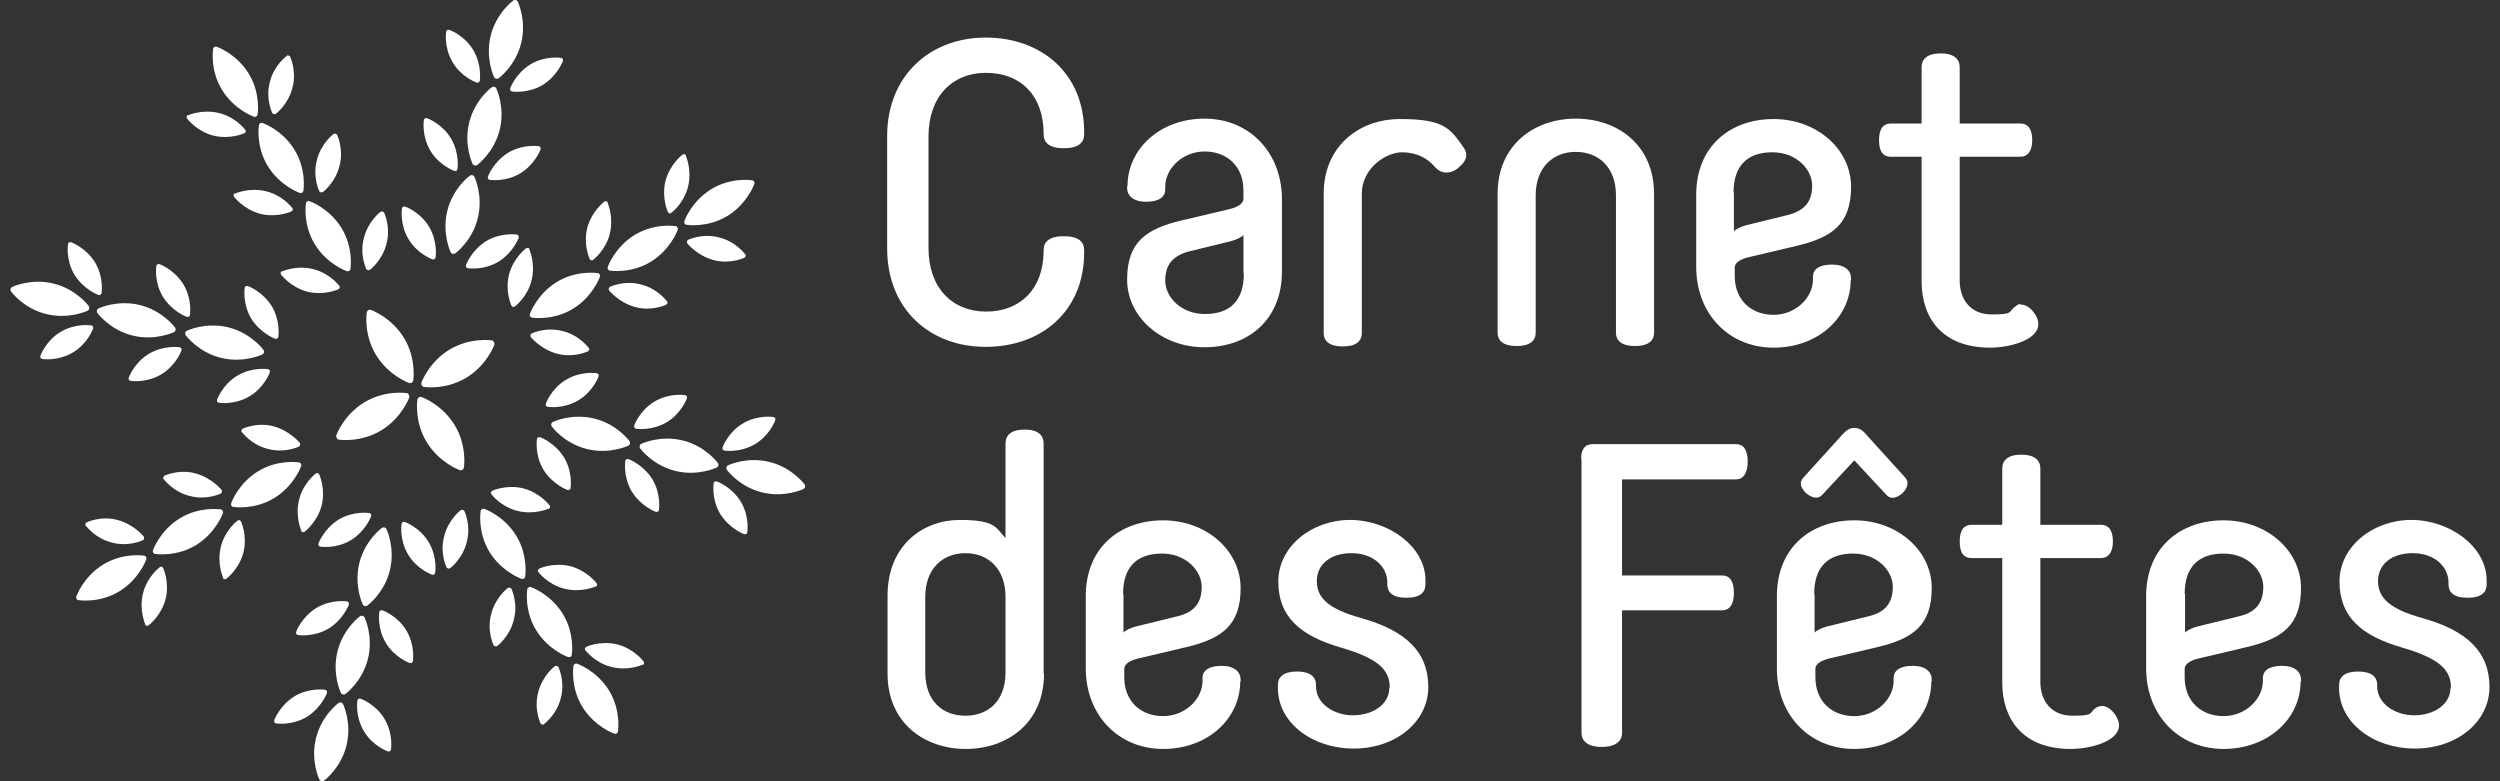 <svg width="224" height="70" viewBox="0 0 224 70" fill="none" xmlns="http://www.w3.org/2000/svg">
<rect x="0" y="0" width="224" height="70" fill="#333333" stroke="none"/>
<path d="M79.489 12.192C79.489 6.78 83.339 3.366 88.314 3.366C93.29 3.366 97.14 6.562 97.14 11.829V12.046C97.14 12.773 96.631 13.281 95.324 13.281C94.016 13.281 93.508 12.773 93.508 12.046V11.901C93.472 8.487 91.401 6.526 88.351 6.526C85.3 6.526 83.193 8.669 83.193 12.228V22.216C83.193 25.811 85.336 27.918 88.351 27.918C91.365 27.918 93.472 25.957 93.508 22.543V22.397C93.508 21.671 94.016 21.163 95.324 21.163C96.631 21.163 97.14 21.671 97.14 22.397V22.615C97.14 27.881 93.326 31.078 88.314 31.078C83.302 31.078 79.489 27.7 79.489 22.252V12.119V12.192Z" fill="white"/>
<path d="M101.026 16.659C101.026 13.39 103.895 10.63 107.927 10.63C111.958 10.63 114.863 13.681 114.863 17.858V24.322C114.863 28.68 111.813 31.114 107.927 31.114C104.04 31.114 100.99 28.39 100.99 25.049C100.99 21.707 102.66 20.509 105.893 19.746L109.888 18.802C110.759 18.62 111.413 18.33 111.413 17.785V17.058C111.413 14.843 109.888 13.572 107.927 13.572C105.965 13.572 104.404 15.097 104.404 16.732V16.986C104.404 17.64 103.859 18.075 102.697 18.075C101.534 18.075 100.99 17.531 100.99 16.841V16.586V16.659H101.026ZM111.413 24.54V21.053C111.232 21.271 110.723 21.489 110.324 21.598L106.474 22.543C105.057 22.942 104.404 23.741 104.404 25.158C104.404 26.574 105.784 28.136 107.963 28.136C110.142 28.136 111.449 27.01 111.449 24.504H111.413V24.54Z" fill="white"/>
<path d="M130.699 15.025C129.936 15.642 129.137 15.569 128.628 15.025C127.938 14.189 126.958 13.645 125.614 13.645C124.27 13.645 122.018 14.988 122.018 17.385V29.843C122.018 30.533 121.546 31.041 120.311 31.041C119.077 31.041 118.604 30.533 118.604 29.843V17.313C118.604 13.318 121.546 10.666 125.469 10.666C129.391 10.666 129.936 11.502 131.134 13.209C131.57 13.826 131.425 14.444 130.662 15.025H130.699Z" fill="white"/>
<path d="M148.204 17.385V29.806C148.204 30.496 147.732 31.005 146.497 31.005C145.262 31.005 144.79 30.496 144.79 29.806V17.494C144.79 14.952 143.192 13.608 141.195 13.608C139.197 13.608 137.599 14.952 137.599 17.494V29.806C137.599 30.496 137.127 31.005 135.892 31.005C134.657 31.005 134.185 30.496 134.185 29.806V17.385C134.185 12.954 137.49 10.63 141.195 10.63C144.899 10.63 148.204 12.954 148.204 17.385Z" fill="white"/>
<path d="M165.819 25.121C165.819 28.39 162.95 31.15 158.918 31.15C154.887 31.15 151.981 28.099 151.981 23.923V17.458C151.981 13.1 155.032 10.666 158.918 10.666C162.804 10.666 165.855 13.39 165.855 16.732C165.855 20.073 164.184 21.271 160.952 22.034L156.957 22.979C156.085 23.16 155.432 23.451 155.432 23.995V24.722C155.432 26.937 156.957 28.208 158.918 28.208C160.879 28.208 162.441 26.683 162.441 25.049V24.794C162.441 24.141 162.986 23.705 164.148 23.705C165.31 23.705 165.855 24.25 165.855 24.94V25.194V25.121H165.819ZM155.359 17.24V20.727C155.541 20.509 156.049 20.291 156.449 20.182L160.298 19.238C161.715 18.838 162.369 18.039 162.369 16.623C162.369 15.206 160.988 13.645 158.809 13.645C156.63 13.645 155.323 14.77 155.323 17.276L155.359 17.24Z" fill="white"/>
<path d="M181.145 27.3C181.799 27.3 182.635 28.245 182.635 29.044C182.635 30.46 180.092 31.15 178.313 31.15C174.063 31.15 172.175 28.535 172.175 25.194V14.044H169.414C168.797 14.044 168.361 13.681 168.361 12.555C168.361 11.429 168.833 11.066 169.414 11.066H172.175V6.018C172.175 5.328 172.647 4.783 173.882 4.783C175.117 4.783 175.589 5.328 175.589 6.018V11.066H181.036C181.654 11.066 182.09 11.502 182.09 12.555C182.09 13.608 181.618 14.044 181.036 14.044H175.589V25.158C175.589 26.756 176.497 28.172 178.458 28.172C180.419 28.172 179.947 27.954 180.492 27.518C181.036 27.082 180.928 27.3 181.145 27.3Z" fill="white"/>
<path d="M93.544 60.35C93.544 64.818 90.203 67.106 86.535 67.106C82.867 67.106 79.525 64.818 79.525 60.35V53.377C79.525 48.801 82.758 46.586 85.99 46.586C89.222 46.586 89.222 47.276 90.094 48.22V39.721C90.094 39.031 90.566 38.487 91.801 38.487C93.036 38.487 93.508 39.031 93.508 39.721V60.35H93.544ZM90.094 53.486C90.094 50.908 88.496 49.564 86.499 49.564C84.501 49.564 82.903 50.908 82.903 53.486V60.242C82.903 62.82 84.465 64.128 86.499 64.128C88.532 64.128 90.094 62.82 90.094 60.242V53.486Z" fill="white"/>
<path d="M111.123 61.077C111.123 64.346 108.253 67.106 104.222 67.106C100.191 67.106 97.285 64.055 97.285 59.878V53.414C97.285 49.055 100.336 46.622 104.222 46.622C108.108 46.622 111.159 49.346 111.159 52.687C111.159 56.029 109.488 57.227 106.256 57.99L102.261 58.934C101.389 59.116 100.735 59.406 100.735 59.951V60.677C100.735 62.893 102.261 64.164 104.222 64.164C106.183 64.164 107.745 62.639 107.745 61.004V60.75C107.745 60.096 108.29 59.66 109.452 59.66C110.614 59.66 111.159 60.205 111.159 60.895V61.15V61.077H111.123ZM100.663 53.196V56.682C100.844 56.464 101.353 56.246 101.752 56.138L105.602 55.193C107.019 54.83 107.672 53.995 107.672 52.578C107.672 51.162 106.292 49.6 104.113 49.6C101.934 49.6 100.626 50.726 100.626 53.232H100.663V53.196Z" fill="white"/>
<path d="M124.524 61.622C124.524 60.024 123.507 59.007 120.166 58.026C116.498 56.973 114.537 55.266 114.537 52.106C114.537 48.946 117.551 46.586 120.965 46.586C124.379 46.586 127.72 48.946 127.72 51.997V52.36C127.72 53.05 127.285 53.559 126.013 53.559C124.742 53.559 124.306 53.05 124.306 52.36V52.215C124.306 50.726 122.999 49.564 121.11 49.564C119.222 49.564 117.987 50.544 117.987 52.07C117.987 53.595 119.076 54.576 121.946 55.375C125.977 56.501 127.975 58.426 127.975 61.549C127.975 64.672 125.069 67.07 121.292 67.07C117.515 67.07 114.5 64.709 114.5 61.658V61.367C114.5 60.677 114.972 60.169 116.207 60.169C117.442 60.169 117.914 60.677 117.914 61.367V61.513C117.914 63.038 119.512 64.091 121.219 64.091C122.926 64.091 124.488 63.183 124.488 61.585H124.524V61.622Z" fill="white"/>
<path d="M141.667 41.138C141.667 40.266 141.994 39.794 142.72 39.794H155.541C156.194 39.794 156.594 40.266 156.594 41.356C156.594 42.445 156.158 42.954 155.541 42.954H145.335V51.561H154.306C154.959 51.561 155.359 52.033 155.359 53.123C155.359 54.213 154.923 54.685 154.306 54.685H145.335V65.689C145.335 66.379 144.79 66.924 143.519 66.924C142.248 66.924 141.703 66.379 141.703 65.689V41.102L141.667 41.138Z" fill="white"/>
<path d="M173.046 61.077C173.046 64.346 170.177 67.106 166.146 67.106C162.114 67.106 159.209 64.055 159.209 59.878V53.414C159.209 49.055 162.26 46.622 166.146 46.622C170.032 46.622 173.083 49.346 173.083 52.687C173.083 56.029 171.412 57.227 168.179 57.99L164.184 58.934C163.313 59.116 162.659 59.406 162.659 59.951V60.677C162.659 62.893 164.184 64.164 166.146 64.164C168.107 64.164 169.669 62.639 169.669 61.004V60.75C169.669 60.096 170.213 59.66 171.376 59.66C172.538 59.66 173.083 60.205 173.083 60.895V61.15V61.077H173.046ZM163.276 44.334C162.986 44.661 162.477 44.733 161.824 44.189C161.243 43.608 161.243 43.172 161.569 42.809L165.092 38.922C165.419 38.559 165.746 38.341 166.146 38.341C166.545 38.341 166.872 38.523 167.199 38.922L170.722 42.809C171.012 43.135 171.012 43.608 170.468 44.189C169.814 44.733 169.342 44.697 169.015 44.334L166.146 41.247L163.276 44.334ZM162.586 53.196V56.682C162.768 56.464 163.276 56.246 163.676 56.138L167.526 55.193C168.942 54.83 169.596 53.995 169.596 52.578C169.596 51.162 168.216 49.6 166.037 49.6C163.858 49.6 162.55 50.726 162.55 53.232L162.586 53.196Z" fill="white"/>
<path d="M188.373 63.256C189.027 63.256 189.862 64.2 189.862 64.999C189.862 66.416 187.32 67.106 185.54 67.106C181.291 67.106 179.402 64.491 179.402 61.15V50H176.642C176.024 50 175.589 49.636 175.589 48.511C175.589 47.385 176.061 47.022 176.642 47.022H179.402V41.973C179.402 41.283 179.874 40.738 181.109 40.738C182.344 40.738 182.816 41.283 182.816 41.973V47.022H188.264C188.881 47.022 189.317 47.457 189.317 48.511C189.317 49.564 188.845 50 188.264 50H182.816V61.113C182.816 62.711 183.724 64.128 185.685 64.128C187.646 64.128 187.174 63.91 187.719 63.474C187.901 63.329 188.155 63.256 188.373 63.256Z" fill="white"/>
<path d="M206.133 61.077C206.133 64.346 203.264 67.106 199.232 67.106C195.201 67.106 192.295 64.055 192.295 59.878V53.414C192.295 49.055 195.346 46.622 199.232 46.622C203.118 46.622 206.169 49.346 206.169 52.687C206.169 56.029 204.498 57.227 201.266 57.99L197.271 58.934C196.399 59.116 195.746 59.406 195.746 59.951V60.677C195.746 62.893 197.271 64.164 199.232 64.164C201.193 64.164 202.755 62.639 202.755 61.004V60.75C202.755 60.096 203.3 59.66 204.462 59.66C205.624 59.66 206.169 60.205 206.169 60.895V61.15V61.077H206.133ZM195.782 53.196V56.682C195.963 56.464 196.472 56.246 196.871 56.138L200.721 55.193C202.138 54.83 202.791 53.995 202.791 52.578C202.791 51.162 201.411 49.6 199.232 49.6C197.053 49.6 195.746 50.726 195.746 53.232L195.782 53.196Z" fill="white"/>
<path d="M219.607 61.622C219.607 60.024 218.59 59.007 215.249 58.026C211.58 56.973 209.619 55.266 209.619 52.106C209.619 48.946 212.634 46.586 216.048 46.586C219.462 46.586 222.803 48.946 222.803 51.997V52.36C222.803 53.05 222.367 53.559 221.096 53.559C219.825 53.559 219.389 53.05 219.389 52.36V52.215C219.389 50.726 218.082 49.564 216.193 49.564C214.304 49.564 213.07 50.544 213.07 52.07C213.07 53.595 214.159 54.576 217.028 55.375C221.06 56.501 223.057 58.426 223.057 61.549C223.057 64.672 220.152 67.07 216.375 67.07C212.597 67.07 209.583 64.709 209.583 61.658V61.367C209.583 60.677 210.055 60.169 211.29 60.169C212.525 60.169 212.997 60.677 212.997 61.367V61.513C212.997 63.038 214.595 64.091 216.302 64.091C218.009 64.091 219.571 63.183 219.571 61.585H219.607V61.622Z" fill="white"/>
<path d="M41.572 41.864C41.572 41.864 41.863 39.939 40.737 38.087C39.611 36.235 37.795 35.581 37.795 35.581C37.613 35.508 37.432 35.617 37.395 35.835C37.395 35.835 37.105 37.76 38.231 39.612C39.357 41.465 41.173 42.118 41.173 42.118C41.354 42.191 41.536 42.082 41.572 41.864Z" fill="white"/>
<path d="M30.132 38.995C30.132 38.995 30.785 37.179 32.638 36.053C34.49 34.927 36.415 35.218 36.415 35.218C36.596 35.218 36.705 35.436 36.669 35.617C36.669 35.617 36.015 37.433 34.163 38.559C32.311 39.685 30.386 39.395 30.386 39.395C30.204 39.395 30.095 39.177 30.132 38.995Z" fill="white"/>
<path d="M44.296 30.896C44.296 30.896 43.642 32.712 41.79 33.838C39.938 34.964 38.013 34.673 38.013 34.673C37.831 34.673 37.722 34.455 37.759 34.274C37.759 34.274 38.412 32.458 40.265 31.332C42.117 30.206 44.042 30.497 44.042 30.497C44.223 30.497 44.332 30.714 44.296 30.896Z" fill="white"/>
<path d="M32.856 28.027C32.856 28.027 32.565 29.952 33.691 31.804C34.817 33.656 36.633 34.31 36.633 34.31C36.814 34.383 36.996 34.274 37.032 34.056C37.032 34.056 37.323 32.131 36.197 30.279C35.071 28.426 33.255 27.773 33.255 27.773C33.074 27.7 32.892 27.809 32.856 28.027Z" fill="white"/>
<path d="M72.08 43.39C72.08 43.39 70.99 41.901 68.957 41.392C66.923 40.884 65.252 41.683 65.252 41.683C65.07 41.755 65.034 41.973 65.143 42.118C65.143 42.118 66.233 43.608 68.266 44.116C70.3 44.624 71.971 43.825 71.971 43.825C72.153 43.753 72.189 43.535 72.08 43.39Z" fill="white"/>
<path d="M64.308 41.465C64.308 41.465 63.218 39.976 61.184 39.467C59.151 38.959 57.48 39.758 57.48 39.758C57.298 39.83 57.262 40.048 57.371 40.194C57.371 40.194 58.46 41.683 60.494 42.191C62.528 42.7 64.199 41.901 64.199 41.901C64.38 41.828 64.417 41.61 64.308 41.465Z" fill="white"/>
<path d="M56.39 39.504C56.39 39.504 55.301 38.014 53.267 37.506C51.233 36.998 49.562 37.797 49.562 37.797C49.381 37.869 49.344 38.087 49.453 38.232C49.453 38.232 50.543 39.721 52.577 40.23C54.611 40.738 56.281 39.939 56.281 39.939C56.463 39.867 56.499 39.649 56.39 39.504Z" fill="white"/>
<path d="M69.465 37.651C69.501 37.506 69.465 37.397 69.283 37.361C69.283 37.361 67.903 37.143 66.559 37.942C65.216 38.741 64.743 40.085 64.743 40.085C64.707 40.23 64.743 40.339 64.925 40.375C64.925 40.375 66.305 40.593 67.649 39.794C68.993 38.995 69.465 37.651 69.465 37.651Z" fill="white"/>
<path d="M61.547 35.69C61.584 35.545 61.547 35.436 61.366 35.4C61.366 35.4 59.986 35.182 58.642 35.981C57.298 36.78 56.826 38.123 56.826 38.123C56.79 38.269 56.826 38.378 57.008 38.414C57.008 38.414 58.388 38.632 59.731 37.833C61.075 37.034 61.547 35.69 61.547 35.69Z" fill="white"/>
<path d="M53.63 33.729C53.666 33.584 53.63 33.475 53.448 33.438C53.448 33.438 52.068 33.22 50.724 34.019C49.381 34.818 48.908 36.162 48.908 36.162C48.872 36.307 48.908 36.416 49.09 36.453C49.09 36.453 50.47 36.671 51.814 35.872C53.158 35.073 53.63 33.729 53.63 33.729Z" fill="white"/>
<path d="M66.959 47.675C66.959 47.821 66.814 47.893 66.668 47.857C66.668 47.857 65.361 47.385 64.526 46.041C63.727 44.697 63.944 43.317 63.944 43.317C63.944 43.172 64.09 43.099 64.235 43.135C64.235 43.135 65.543 43.608 66.378 44.951C67.177 46.295 66.959 47.675 66.959 47.675Z" fill="white"/>
<path d="M59.041 45.678C59.041 45.823 58.896 45.896 58.751 45.859C58.751 45.859 57.444 45.387 56.608 44.043C55.809 42.7 56.027 41.319 56.027 41.319C56.027 41.174 56.172 41.102 56.318 41.138C56.318 41.138 57.625 41.61 58.46 42.954C59.259 44.298 59.041 45.678 59.041 45.678Z" fill="white"/>
<path d="M51.124 43.717C51.124 43.862 50.979 43.934 50.834 43.898C50.834 43.898 49.526 43.426 48.691 42.082C47.892 40.738 48.109 39.358 48.109 39.358C48.109 39.213 48.255 39.14 48.4 39.177C48.4 39.177 49.708 39.649 50.543 40.993C51.342 42.336 51.124 43.717 51.124 43.717Z" fill="white"/>
<path d="M45.967 0.061C45.967 0.061 44.478 1.151 43.969 3.185C43.461 5.219 44.26 6.889 44.26 6.889C44.332 7.071 44.55 7.107 44.696 6.998C44.696 6.998 46.184 5.909 46.693 3.875C47.202 1.841 46.403 0.17 46.403 0.17C46.33 -0.011 46.112 -0.048 45.967 0.061Z" fill="white"/>
<path d="M44.042 7.834C44.042 7.834 42.553 8.923 42.044 10.957C41.536 12.991 42.335 14.662 42.335 14.662C42.407 14.843 42.625 14.879 42.771 14.77C42.771 14.77 44.26 13.681 44.768 11.647C45.277 9.613 44.478 7.943 44.478 7.943C44.405 7.761 44.187 7.725 44.042 7.834Z" fill="white"/>
<path d="M42.081 15.751C42.081 15.751 40.591 16.84 40.083 18.874C39.575 20.908 40.373 22.579 40.373 22.579C40.446 22.761 40.664 22.797 40.809 22.688C40.809 22.688 42.298 21.598 42.807 19.564C43.315 17.531 42.516 15.86 42.516 15.86C42.444 15.678 42.226 15.642 42.081 15.751Z" fill="white"/>
<path d="M40.265 2.676C40.119 2.64 40.01 2.676 39.974 2.858C39.974 2.858 39.756 4.238 40.555 5.582C41.354 6.925 42.698 7.398 42.698 7.398C42.843 7.434 42.952 7.398 42.989 7.216C42.989 7.216 43.206 5.836 42.407 4.492C41.608 3.148 40.265 2.676 40.265 2.676Z" fill="white"/>
<path d="M38.267 10.594C38.122 10.557 38.013 10.594 37.977 10.775C37.977 10.775 37.759 12.155 38.558 13.499C39.357 14.843 40.7 15.315 40.7 15.315C40.846 15.351 40.955 15.315 40.991 15.134C40.991 15.134 41.209 13.754 40.41 12.41C39.611 11.066 38.267 10.594 38.267 10.594Z" fill="white"/>
<path d="M36.306 18.511C36.161 18.475 36.052 18.511 36.015 18.693C36.015 18.693 35.797 20.073 36.596 21.417C37.395 22.761 38.739 23.233 38.739 23.233C38.885 23.269 38.993 23.233 39.03 23.051C39.03 23.051 39.248 21.671 38.449 20.327C37.65 18.983 36.306 18.511 36.306 18.511Z" fill="white"/>
<path d="M50.252 5.182C50.398 5.182 50.47 5.327 50.434 5.473C50.434 5.473 49.962 6.78 48.618 7.616C47.274 8.415 45.894 8.197 45.894 8.197C45.749 8.197 45.676 8.051 45.712 7.906C45.712 7.906 46.184 6.599 47.528 5.763C48.872 4.964 50.252 5.182 50.252 5.182Z" fill="white"/>
<path d="M48.255 13.1C48.4 13.1 48.473 13.245 48.436 13.39C48.436 13.39 47.964 14.698 46.62 15.533C45.277 16.332 43.897 16.114 43.897 16.114C43.751 16.114 43.679 15.969 43.715 15.824C43.715 15.824 44.187 14.516 45.531 13.681C46.875 12.882 48.255 13.1 48.255 13.1Z" fill="white"/>
<path d="M46.294 21.017C46.439 21.017 46.511 21.163 46.475 21.308C46.475 21.308 46.003 22.615 44.659 23.451C43.315 24.25 41.935 24.032 41.935 24.032C41.79 24.032 41.717 23.886 41.754 23.741C41.754 23.741 42.226 22.434 43.57 21.598C44.913 20.799 46.294 21.017 46.294 21.017Z" fill="white"/>
<path d="M28.606 69.83C28.606 69.83 27.807 68.159 28.316 66.125C28.824 64.091 30.313 63.002 30.313 63.002C30.459 62.893 30.677 62.929 30.749 63.111C30.749 63.111 31.548 64.781 31.04 66.815C30.531 68.849 29.042 69.939 29.042 69.939C28.897 70.048 28.679 70.011 28.606 69.83Z" fill="white"/>
<path d="M30.531 62.057C30.531 62.057 29.732 60.387 30.241 58.353C30.749 56.319 32.238 55.23 32.238 55.23C32.383 55.121 32.601 55.157 32.674 55.339C32.674 55.339 33.473 57.009 32.965 59.043C32.456 61.077 30.967 62.166 30.967 62.166C30.822 62.275 30.604 62.239 30.531 62.057Z" fill="white"/>
<path d="M32.492 54.14C32.492 54.14 31.693 52.469 32.202 50.435C32.71 48.402 34.199 47.312 34.199 47.312C34.345 47.203 34.563 47.239 34.635 47.421C34.635 47.421 35.434 49.092 34.926 51.126C34.417 53.159 32.928 54.249 32.928 54.249C32.783 54.358 32.565 54.322 32.492 54.14Z" fill="white"/>
<path d="M24.756 64.818C24.611 64.818 24.538 64.672 24.575 64.527C24.575 64.527 25.047 63.22 26.391 62.384C27.735 61.585 29.115 61.803 29.115 61.803C29.26 61.803 29.333 61.949 29.296 62.094C29.296 62.094 28.824 63.401 27.48 64.237C26.137 65.036 24.756 64.818 24.756 64.818Z" fill="white"/>
<path d="M26.718 56.9C26.572 56.9 26.5 56.755 26.536 56.61C26.536 56.61 27.008 55.302 28.352 54.467C29.696 53.668 31.076 53.886 31.076 53.886C31.221 53.886 31.294 54.031 31.258 54.176C31.258 54.176 30.785 55.484 29.442 56.319C28.098 57.118 26.718 56.9 26.718 56.9Z" fill="white"/>
<path d="M28.715 48.983C28.57 48.983 28.497 48.837 28.534 48.692C28.534 48.692 29.006 47.385 30.349 46.549C31.693 45.75 33.074 45.968 33.074 45.968C33.219 45.968 33.291 46.114 33.255 46.259C33.255 46.259 32.783 47.566 31.439 48.402C30.095 49.201 28.715 48.983 28.715 48.983Z" fill="white"/>
<path d="M34.744 67.324C34.889 67.36 34.998 67.324 35.035 67.142C35.035 67.142 35.253 65.762 34.454 64.418C33.655 63.074 32.311 62.602 32.311 62.602C32.166 62.566 32.057 62.602 32.02 62.784C32.02 62.784 31.802 64.164 32.601 65.508C33.4 66.852 34.744 67.324 34.744 67.324Z" fill="white"/>
<path d="M36.705 59.406C36.851 59.443 36.96 59.406 36.996 59.225C36.996 59.225 37.214 57.844 36.415 56.501C35.616 55.157 34.272 54.685 34.272 54.685C34.127 54.648 34.018 54.685 33.981 54.866C33.981 54.866 33.764 56.246 34.563 57.59C35.362 58.934 36.705 59.406 36.705 59.406Z" fill="white"/>
<path d="M38.703 51.489C38.848 51.525 38.957 51.489 38.993 51.307C38.993 51.307 39.211 49.927 38.412 48.583C37.613 47.239 36.27 46.767 36.27 46.767C36.124 46.731 36.015 46.767 35.979 46.949C35.979 46.949 35.761 48.329 36.56 49.673C37.359 51.017 38.703 51.489 38.703 51.489Z" fill="white"/>
<path d="M55.01 65.726C55.01 65.726 53.267 65.108 52.177 63.329C51.088 61.549 51.378 59.697 51.378 59.697C51.378 59.515 51.596 59.406 51.741 59.479C51.741 59.479 53.485 60.096 54.574 61.876C55.664 63.656 55.373 65.508 55.373 65.508C55.373 65.689 55.192 65.798 55.01 65.726Z" fill="white"/>
<path d="M50.87 58.861C50.87 58.861 49.127 58.244 48.037 56.464C46.947 54.685 47.238 52.833 47.238 52.833C47.238 52.651 47.456 52.542 47.601 52.615C47.601 52.615 49.344 53.232 50.434 55.012C51.523 56.791 51.233 58.644 51.233 58.644C51.233 58.825 51.051 58.934 50.87 58.861Z" fill="white"/>
<path d="M46.693 51.852C46.693 51.852 44.95 51.234 43.86 49.455C42.771 47.675 43.061 45.823 43.061 45.823C43.061 45.641 43.279 45.532 43.424 45.605C43.424 45.605 45.168 46.222 46.257 48.002C47.347 49.782 47.056 51.634 47.056 51.634C47.056 51.816 46.875 51.925 46.693 51.852Z" fill="white"/>
<path d="M48.763 64.89C48.654 64.963 48.509 64.927 48.436 64.818C48.436 64.818 47.819 63.547 48.218 62.057C48.582 60.532 49.708 59.697 49.708 59.697C49.816 59.624 49.962 59.66 50.034 59.77C50.034 59.77 50.652 61.041 50.252 62.53C49.889 64.055 48.727 64.89 48.727 64.89" fill="white"/>
<path d="M44.55 57.881C44.441 57.953 44.296 57.917 44.223 57.808C44.223 57.808 43.606 56.537 44.005 55.048C44.369 53.523 45.495 52.687 45.495 52.687C45.603 52.615 45.749 52.651 45.822 52.76C45.822 52.76 46.439 54.031 46.039 55.52C45.676 57.045 44.55 57.881 44.55 57.881Z" fill="white"/>
<path d="M40.337 50.908C40.228 50.98 40.083 50.944 40.01 50.835C40.01 50.835 39.393 49.564 39.792 48.075C40.156 46.549 41.282 45.714 41.282 45.714C41.391 45.642 41.536 45.678 41.608 45.787C41.608 45.787 42.226 47.058 41.826 48.547C41.463 50.072 40.337 50.908 40.337 50.908Z" fill="white"/>
<path d="M57.589 59.588C57.734 59.515 57.734 59.37 57.661 59.261C57.661 59.261 56.826 58.135 55.301 57.736C53.775 57.372 52.54 57.953 52.54 57.953C52.395 58.026 52.359 58.171 52.468 58.28C52.468 58.28 53.303 59.406 54.828 59.769C56.354 60.133 57.589 59.551 57.589 59.551" fill="white"/>
<path d="M53.376 52.578C53.521 52.506 53.521 52.36 53.448 52.251C53.448 52.251 52.613 51.126 51.088 50.726C49.562 50.363 48.327 50.944 48.327 50.944C48.182 51.017 48.146 51.162 48.255 51.271C48.255 51.271 49.09 52.397 50.615 52.76C52.141 53.123 53.376 52.542 53.376 52.542" fill="white"/>
<path d="M49.163 45.605C49.308 45.532 49.308 45.387 49.235 45.278C49.235 45.278 48.4 44.152 46.875 43.753C45.349 43.39 44.114 43.971 44.114 43.971C43.969 44.043 43.933 44.189 44.042 44.298C44.042 44.298 44.877 45.423 46.403 45.787C47.928 46.15 49.163 45.569 49.163 45.569" fill="white"/>
<path d="M7.069 53.777C7.069 53.777 8.922 54.067 10.701 52.978C12.481 51.888 13.098 50.145 13.098 50.145C13.171 49.963 13.062 49.782 12.88 49.782C12.88 49.782 11.028 49.491 9.248 50.581C7.469 51.67 6.851 53.414 6.851 53.414C6.779 53.595 6.888 53.777 7.069 53.777Z" fill="white"/>
<path d="M13.934 49.636C13.934 49.636 15.786 49.927 17.565 48.837C19.345 47.748 19.962 46.005 19.962 46.005C20.035 45.823 19.926 45.641 19.744 45.641C19.744 45.641 17.892 45.351 16.113 46.44C14.333 47.53 13.716 49.273 13.716 49.273C13.643 49.455 13.752 49.636 13.934 49.636Z" fill="white"/>
<path d="M20.943 45.423C20.943 45.423 22.795 45.714 24.575 44.624C26.354 43.535 26.972 41.792 26.972 41.792C27.044 41.61 26.936 41.428 26.754 41.428C26.754 41.428 24.902 41.138 23.122 42.227C21.342 43.317 20.725 45.06 20.725 45.06C20.652 45.242 20.761 45.423 20.943 45.423Z" fill="white"/>
<path d="M12.989 55.956C13.062 56.101 13.207 56.101 13.316 56.029C13.316 56.029 14.442 55.193 14.841 53.668C15.205 52.142 14.623 50.908 14.623 50.908C14.551 50.762 14.406 50.726 14.297 50.835C14.297 50.835 13.171 51.67 12.807 53.196C12.444 54.721 13.025 55.956 13.025 55.956" fill="white"/>
<path d="M19.962 51.779C20.035 51.925 20.18 51.925 20.289 51.852C20.289 51.852 21.415 51.017 21.815 49.491C22.178 47.966 21.597 46.731 21.597 46.731C21.524 46.586 21.379 46.549 21.27 46.658C21.27 46.658 20.144 47.494 19.781 49.019C19.418 50.544 19.999 51.779 19.999 51.779" fill="white"/>
<path d="M26.972 47.566C27.045 47.712 27.19 47.712 27.299 47.639C27.299 47.639 28.425 46.804 28.824 45.278C29.187 43.753 28.606 42.518 28.606 42.518C28.534 42.373 28.388 42.336 28.279 42.445C28.279 42.445 27.154 43.281 26.79 44.806C26.427 46.331 27.008 47.566 27.008 47.566" fill="white"/>
<path d="M7.687 47.13C7.614 47.022 7.65 46.876 7.759 46.804C7.759 46.804 9.031 46.186 10.52 46.586C12.009 46.985 12.88 48.075 12.88 48.075C12.953 48.184 12.917 48.329 12.808 48.402C12.808 48.402 11.537 49.019 10.047 48.62C8.522 48.256 7.687 47.094 7.687 47.094" fill="white"/>
<path d="M14.66 42.954C14.587 42.845 14.623 42.7 14.732 42.627C14.732 42.627 16.004 42.01 17.493 42.409C18.982 42.809 19.854 43.898 19.854 43.898C19.926 44.007 19.89 44.152 19.781 44.225C19.781 44.225 18.51 44.842 17.021 44.443C15.495 44.08 14.66 42.917 14.66 42.917" fill="white"/>
<path d="M21.669 38.741C21.597 38.632 21.633 38.487 21.742 38.414C21.742 38.414 23.013 37.797 24.502 38.196C25.991 38.596 26.863 39.685 26.863 39.685C26.936 39.794 26.899 39.939 26.79 40.012C26.79 40.012 25.519 40.629 24.03 40.23C22.505 39.867 21.669 38.705 21.669 38.705" fill="white"/>
<path d="M67.358 16.151C67.358 16.151 65.506 15.86 63.727 16.95C61.947 18.039 61.33 19.782 61.33 19.782C61.257 19.964 61.366 20.145 61.547 20.145C61.547 20.145 63.4 20.436 65.179 19.346C66.959 18.257 67.576 16.514 67.576 16.514C67.649 16.332 67.54 16.151 67.358 16.151Z" fill="white"/>
<path d="M60.494 20.255C60.494 20.255 58.642 19.964 56.862 21.053C55.083 22.143 54.465 23.886 54.465 23.886C54.393 24.068 54.502 24.25 54.683 24.25C54.683 24.25 56.535 24.54 58.315 23.451C60.095 22.361 60.712 20.618 60.712 20.618C60.785 20.436 60.676 20.255 60.494 20.255Z" fill="white"/>
<path d="M53.521 24.468C53.521 24.468 51.669 24.177 49.889 25.267C48.109 26.356 47.492 28.099 47.492 28.099C47.419 28.281 47.528 28.463 47.71 28.463C47.71 28.463 49.562 28.753 51.342 27.664C53.121 26.574 53.739 24.831 53.739 24.831C53.812 24.649 53.703 24.468 53.521 24.468Z" fill="white"/>
<path d="M61.475 13.935C61.402 13.79 61.257 13.79 61.148 13.863C61.148 13.863 60.022 14.698 59.623 16.223C59.259 17.749 59.84 18.983 59.84 18.983C59.913 19.129 60.058 19.165 60.167 19.056C60.167 19.056 61.293 18.221 61.656 16.695C62.02 15.17 61.438 13.935 61.438 13.935" fill="white"/>
<path d="M54.465 18.148C54.393 18.003 54.247 18.003 54.139 18.075C54.139 18.075 53.013 18.911 52.613 20.436C52.25 21.962 52.831 23.196 52.831 23.196C52.904 23.342 53.049 23.378 53.158 23.269C53.158 23.269 54.284 22.434 54.647 20.908C55.01 19.383 54.429 18.148 54.429 18.148" fill="white"/>
<path d="M47.456 22.325C47.383 22.179 47.238 22.179 47.129 22.252C47.129 22.252 46.003 23.087 45.603 24.613C45.24 26.138 45.821 27.373 45.821 27.373C45.894 27.518 46.039 27.555 46.148 27.446C46.148 27.446 47.274 26.61 47.637 25.085C48.001 23.559 47.419 22.325 47.419 22.325" fill="white"/>
<path d="M66.777 22.761C66.85 22.869 66.814 23.015 66.705 23.087C66.705 23.087 65.434 23.705 63.944 23.305C62.456 22.906 61.584 21.816 61.584 21.816C61.511 21.707 61.547 21.562 61.656 21.489C61.656 21.489 62.928 20.872 64.417 21.271C65.942 21.635 66.777 22.797 66.777 22.797" fill="white"/>
<path d="M59.768 26.974C59.84 27.082 59.804 27.228 59.695 27.3C59.695 27.3 58.424 27.918 56.935 27.518C55.446 27.119 54.574 26.029 54.574 26.029C54.502 25.92 54.538 25.775 54.647 25.702C54.647 25.702 55.918 25.085 57.407 25.485C58.932 25.848 59.768 27.01 59.768 27.01" fill="white"/>
<path d="M52.758 31.15C52.831 31.259 52.795 31.404 52.686 31.477C52.686 31.477 51.415 32.094 49.925 31.695C48.436 31.296 47.565 30.206 47.565 30.206C47.492 30.097 47.528 29.952 47.637 29.879C47.637 29.879 48.909 29.262 50.398 29.661C51.923 30.024 52.758 31.186 52.758 31.186" fill="white"/>
<path d="M19.454 4.202C19.454 4.202 21.197 4.819 22.287 6.599C23.376 8.378 23.086 10.23 23.086 10.23C23.086 10.412 22.868 10.521 22.723 10.448C22.723 10.448 20.979 9.831 19.89 8.051C18.8 6.272 19.091 4.42 19.091 4.42C19.091 4.238 19.272 4.129 19.454 4.202Z" fill="white"/>
<path d="M23.558 11.03C23.558 11.03 25.301 11.647 26.391 13.427C27.48 15.206 27.19 17.058 27.19 17.058C27.19 17.24 26.972 17.349 26.827 17.276C26.827 17.276 25.083 16.659 23.994 14.879C22.904 13.1 23.195 11.248 23.195 11.248C23.195 11.066 23.376 10.957 23.558 11.03Z" fill="white"/>
<path d="M27.771 18.039C27.771 18.039 29.514 18.657 30.604 20.436C31.693 22.216 31.403 24.068 31.403 24.068C31.403 24.25 31.185 24.359 31.04 24.286C31.04 24.286 29.296 23.669 28.207 21.889C27.117 20.109 27.408 18.257 27.408 18.257C27.408 18.076 27.589 17.966 27.771 18.039Z" fill="white"/>
<path d="M25.665 5.001C25.773 4.928 25.919 4.964 25.991 5.073C25.991 5.073 26.609 6.344 26.209 7.834C25.846 9.359 24.72 10.194 24.72 10.194C24.611 10.267 24.466 10.231 24.393 10.122C24.393 10.122 23.776 8.85 24.175 7.361C24.539 5.836 25.701 5.001 25.701 5.001" fill="white"/>
<path d="M29.878 12.01C29.986 11.938 30.132 11.974 30.204 12.083C30.204 12.083 30.822 13.354 30.422 14.843C30.059 16.368 28.933 17.204 28.933 17.204C28.824 17.276 28.679 17.24 28.606 17.131C28.606 17.131 27.989 15.86 28.389 14.371C28.752 12.845 29.878 12.01 29.878 12.01Z" fill="white"/>
<path d="M34.09 18.983C34.199 18.911 34.345 18.947 34.417 19.056C34.417 19.056 35.035 20.327 34.635 21.816C34.272 23.342 33.146 24.177 33.146 24.177C33.037 24.25 32.892 24.213 32.819 24.104C32.819 24.104 32.202 22.833 32.601 21.344C32.965 19.819 34.09 18.983 34.09 18.983Z" fill="white"/>
<path d="M16.839 10.303C16.694 10.376 16.694 10.521 16.766 10.63C16.766 10.63 17.602 11.756 19.127 12.155C20.652 12.519 21.887 11.938 21.887 11.938C22.032 11.865 22.069 11.72 21.96 11.611C21.96 11.611 21.125 10.485 19.599 10.122C18.074 9.758 16.839 10.339 16.839 10.339" fill="white"/>
<path d="M21.052 17.313C20.907 17.385 20.907 17.531 20.979 17.64C20.979 17.64 21.815 18.765 23.34 19.165C24.866 19.528 26.1 18.947 26.1 18.947C26.246 18.874 26.282 18.729 26.173 18.62C26.173 18.62 25.338 17.494 23.812 17.131C22.287 16.768 21.052 17.349 21.052 17.349" fill="white"/>
<path d="M25.265 24.286C25.12 24.359 25.12 24.504 25.192 24.613C25.192 24.613 26.028 25.739 27.553 26.138C29.078 26.501 30.313 25.92 30.313 25.92C30.459 25.848 30.495 25.702 30.386 25.593C30.386 25.593 29.551 24.468 28.025 24.104C26.5 23.741 25.265 24.322 25.265 24.322" fill="white"/>
<path d="M1.113 25.702C1.113 25.702 2.784 24.903 4.818 25.412C6.851 25.92 7.941 27.409 7.941 27.409C8.05 27.555 8.014 27.773 7.832 27.845C7.832 27.845 6.161 28.644 4.127 28.136C2.094 27.627 1.004 26.138 1.004 26.138C0.895 25.993 0.931 25.775 1.113 25.702Z" fill="white"/>
<path d="M8.849 27.627C8.849 27.627 10.52 26.828 12.553 27.337C14.587 27.845 15.677 29.334 15.677 29.334C15.786 29.48 15.749 29.697 15.568 29.77C15.568 29.77 13.897 30.569 11.863 30.061C9.83 29.552 8.74 28.063 8.74 28.063C8.631 27.918 8.667 27.7 8.849 27.627Z" fill="white"/>
<path d="M16.766 29.625C16.766 29.625 18.437 28.826 20.471 29.334C22.505 29.843 23.594 31.332 23.594 31.332C23.703 31.477 23.667 31.695 23.485 31.768C23.485 31.768 21.815 32.567 19.781 32.058C17.747 31.55 16.657 30.061 16.657 30.061C16.549 29.915 16.585 29.697 16.766 29.625Z" fill="white"/>
<path d="M6.089 21.889C6.089 21.744 6.234 21.671 6.379 21.707C6.379 21.707 7.687 22.179 8.522 23.523C9.321 24.867 9.103 26.247 9.103 26.247C9.103 26.392 8.958 26.465 8.812 26.429C8.812 26.429 7.505 25.957 6.67 24.613C5.871 23.269 6.089 21.889 6.089 21.889Z" fill="white"/>
<path d="M14.006 23.85C14.006 23.705 14.151 23.632 14.297 23.669C14.297 23.669 15.604 24.141 16.439 25.485C17.238 26.828 17.021 28.208 17.021 28.208C17.021 28.354 16.875 28.426 16.73 28.39C16.73 28.39 15.423 27.918 14.587 26.574C13.788 25.23 14.006 23.85 14.006 23.85Z" fill="white"/>
<path d="M21.924 25.811C21.924 25.666 22.069 25.593 22.214 25.63C22.214 25.63 23.522 26.102 24.357 27.446C25.156 28.79 24.938 30.17 24.938 30.17C24.938 30.315 24.793 30.387 24.648 30.351C24.648 30.351 23.34 29.879 22.505 28.535C21.706 27.192 21.924 25.811 21.924 25.811Z" fill="white"/>
<path d="M3.619 31.877C3.583 32.022 3.619 32.131 3.801 32.167C3.801 32.167 5.181 32.385 6.524 31.586C7.868 30.787 8.34 29.443 8.34 29.443C8.377 29.298 8.34 29.189 8.159 29.153C8.159 29.153 6.779 28.935 5.435 29.734C4.091 30.533 3.619 31.877 3.619 31.877Z" fill="white"/>
<path d="M11.537 33.838C11.5 33.983 11.537 34.092 11.718 34.128C11.718 34.128 13.098 34.346 14.442 33.547C15.786 32.748 16.258 31.404 16.258 31.404C16.294 31.259 16.258 31.15 16.076 31.114C16.076 31.114 14.696 30.896 13.352 31.695C12.009 32.494 11.537 33.838 11.537 33.838Z" fill="white"/>
<path d="M19.454 35.799C19.418 35.944 19.454 36.053 19.636 36.09C19.636 36.09 21.016 36.307 22.359 35.508C23.703 34.709 24.175 33.366 24.175 33.366C24.212 33.22 24.175 33.111 23.994 33.075C23.994 33.075 22.614 32.857 21.27 33.656C19.926 34.455 19.454 35.799 19.454 35.799Z" fill="white"/>
</svg>

